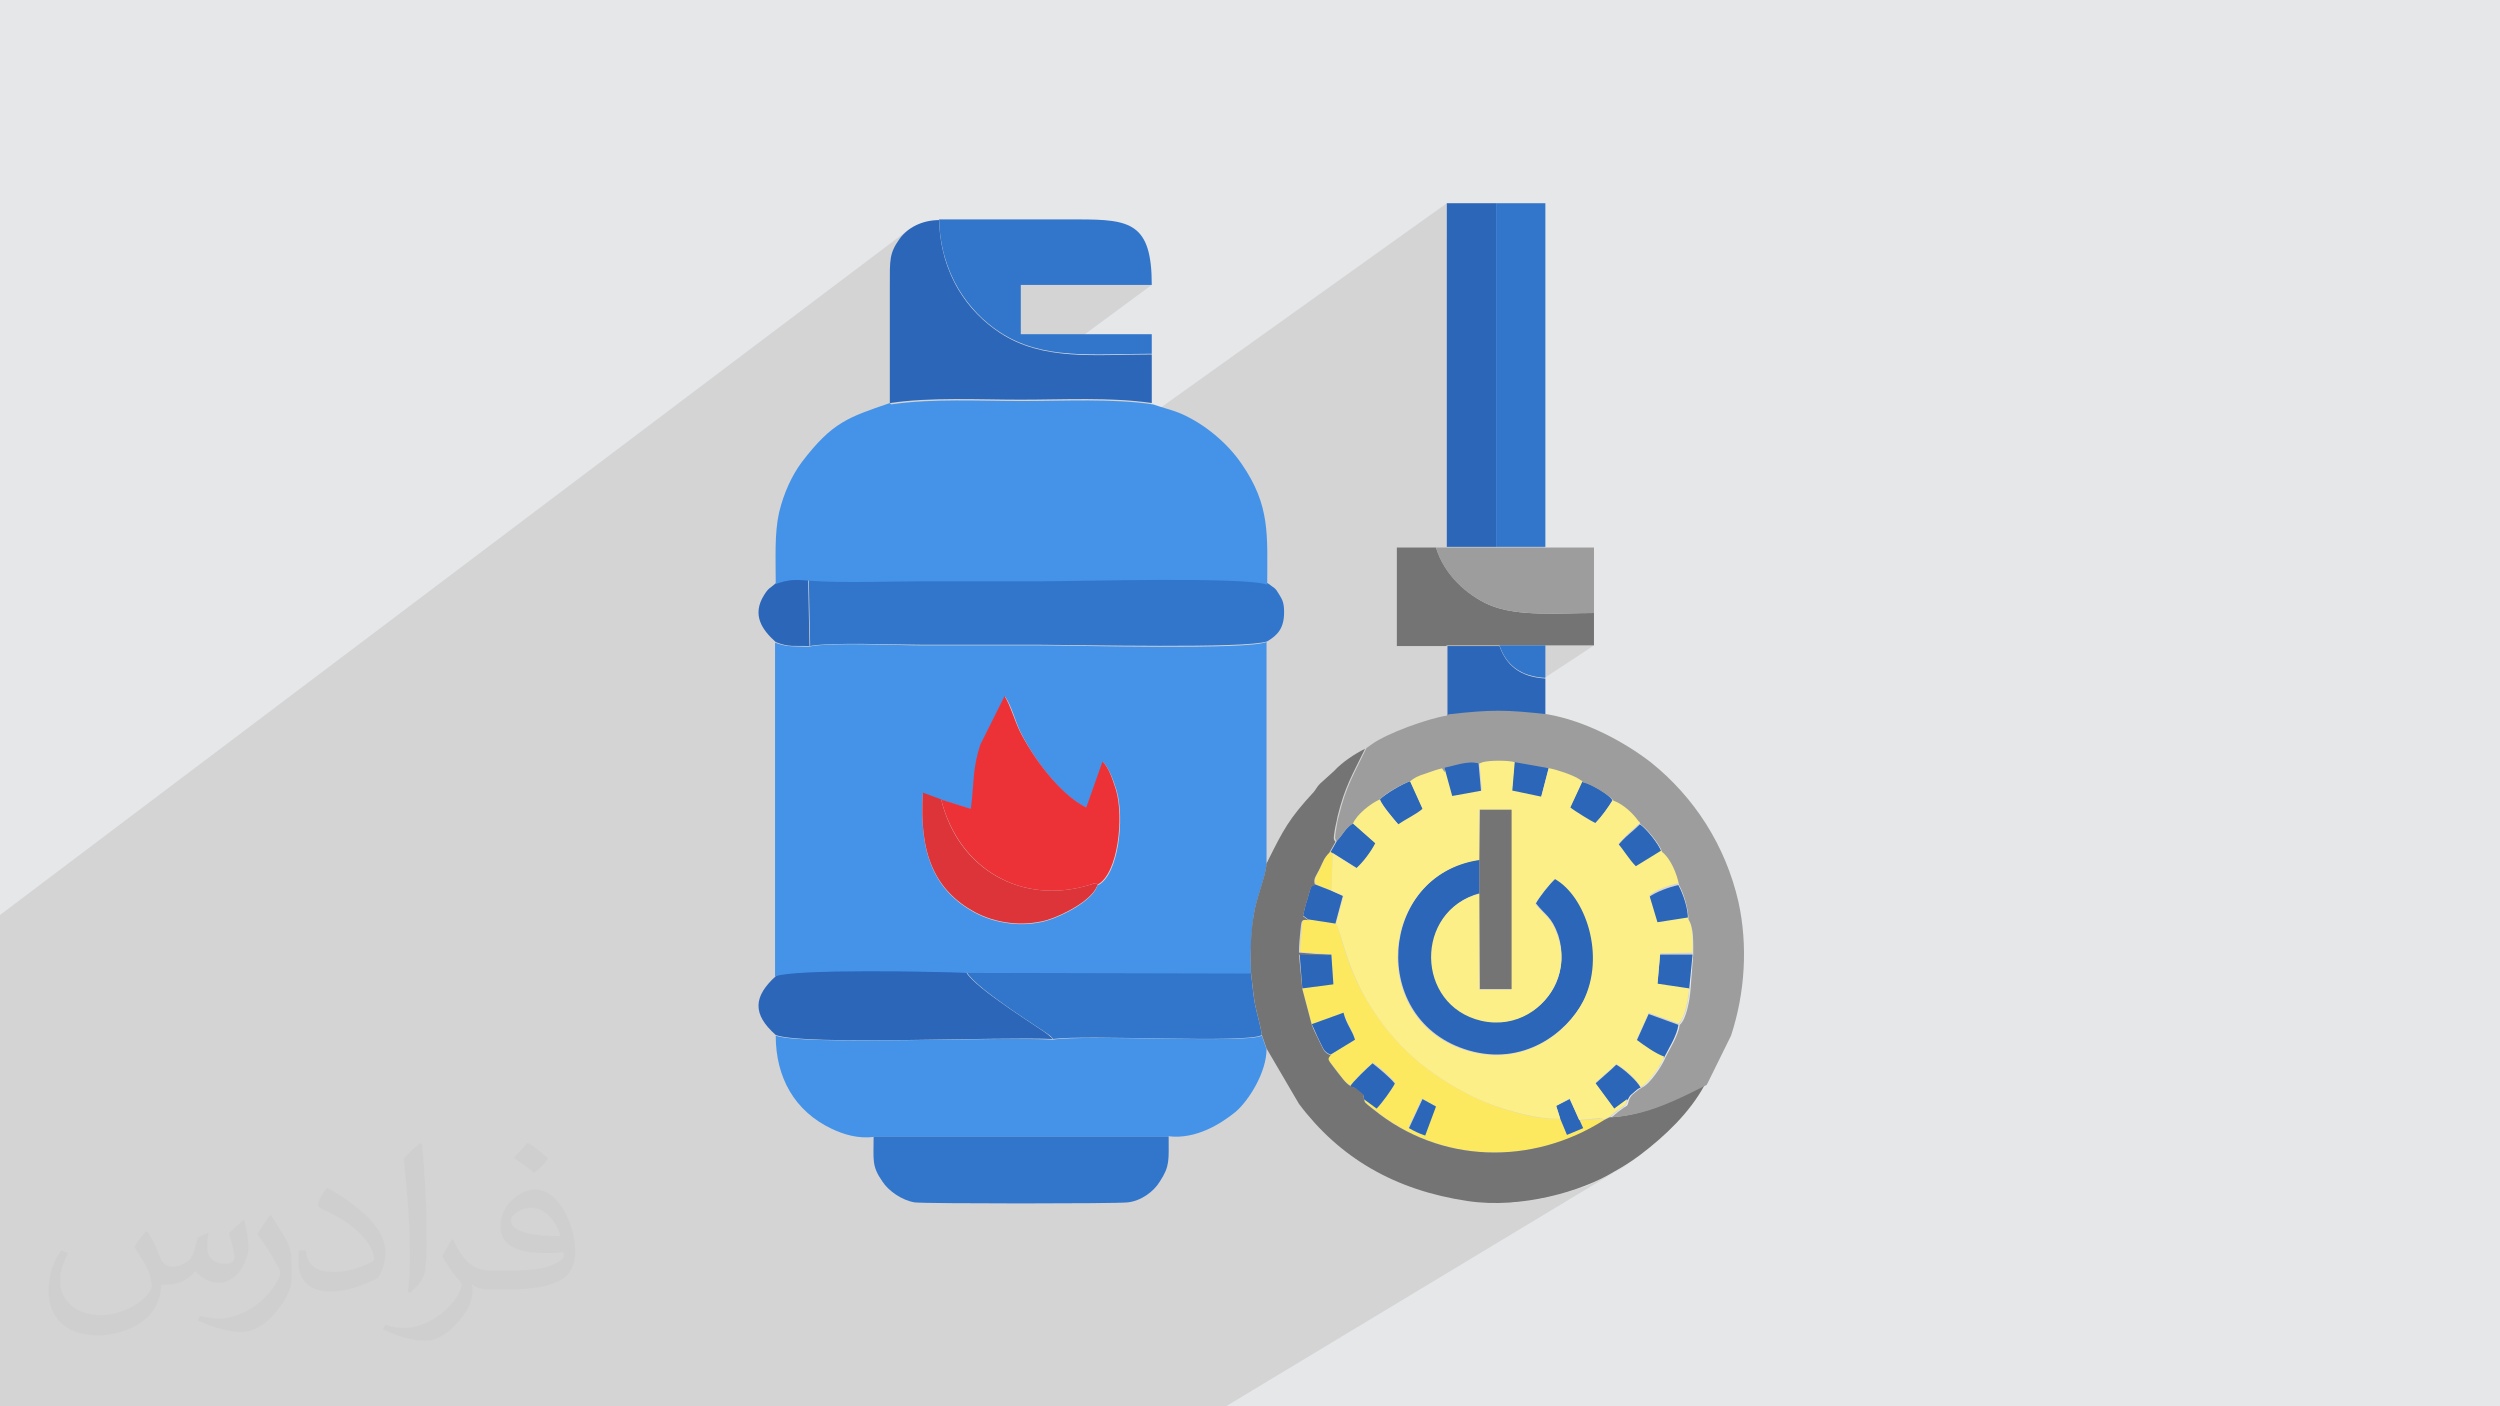 <?xml version="1.0" encoding="UTF-8"?>
<!DOCTYPE svg PUBLIC "-//W3C//DTD SVG 1.1//EN" "http://www.w3.org/Graphics/SVG/1.1/DTD/svg11.dtd">
<!-- Creator: CorelDRAW 2017 -->
<svg xmlns="http://www.w3.org/2000/svg" xml:space="preserve" width="3.703in" height="2.083in" version="1.1" style="shape-rendering:geometricPrecision; text-rendering:geometricPrecision; image-rendering:optimizeQuality; fill-rule:evenodd; clip-rule:evenodd"
viewBox="0 0 3703 2083"
 xmlns:xlink="http://www.w3.org/1999/xlink"
 xmlns:dc="http://purl.org/dc/elements/1.1/"
 xmlns:cc="http://creativecommons.org/ns#"
 xmlns:rdf="http://www.w3.org/1999/02/22-rdf-syntax-ns#"
 xmlns:svg="http://www.w3.org/2000/svg"
 xmlns:sodipodi="http://sodipodi.sourceforge.net/DTD/sodipodi-0.dtd"
 xmlns:inkscape="http://www.inkscape.org/namespaces/inkscape"
 inkscape:version="0.91 r13725"
 sodipodi:docname="CSS3.svg"
 enable-background="new 0 0 512 512">
 <defs>
  <style type="text/css">
   <![CDATA[
    .fil10 {fill:#ED3237}
    .fil11 {fill:#DC3438}
    .fil5 {fill:#2B66B9}
    .fil6 {fill:#3276CC}
    .fil7 {fill:#4593E8}
    .fil3 {fill:#747474}
    .fil9 {fill:#9C9D9C}
    .fil0 {fill:#E6E7E8}
    .fil4 {fill:#FCE95F}
    .fil8 {fill:#FCEF88}
    .fil2 {fill:#373435;fill-opacity:0.031}
    .fil1 {fill:#373435;fill-opacity:0.102}
   ]]>
  </style>
 </defs>
 <g id="Layer_x0020_1">
  <polygon class="fil0" points="-1,0 3704,0 3704,2083 -1,2083 "/>
  <polygon class="fil1" points="395,2083 394,2083 359,2083 334,2083 332,2083 304,2083 301,2083 269,2083 256,2083 232,2083 216,2083 216,2083 215,2083 206,2083 148,2083 105,2083 89,2083 61,2083 53,2083 -1,2083 -1,2067 -1,2032 -1,1946 -1,1923 -1,1878 -1,1837 -1,1834 -1,1819 -1,1817 -1,1778 -1,1757 -1,1726 -1,1703 -1,1699 -1,1692 -1,1667 -1,1606 -1,1584 -1,1569 -1,1561 -1,1547 -1,1541 -1,1412 -1,1374 -1,1359 -1,1356 1346,340 1343,342 1341,344 1338,347 1336,350 1333,353 1331,357 1328,360 1326,364 1324,368 1323,371 1322,375 1321,378 1321,379 1391,325 1391,333 1392,340 1393,348 1394,355 1395,362 1396,368 1398,375 1399,382 1401,388 1403,394 1406,400 1408,406 1411,412 1414,417 1416,423 1419,428 1423,433 1426,438 1429,443 1433,448 1436,452 1440,457 1444,461 1448,465 1451,468 1512,422 1706,422 1569,523 1572,523 1579,524 1586,525 1593,525 1600,526 1607,526 1615,526 1622,526 1629,526 1637,526 1644,526 1652,526 1659,526 1667,525 1675,525 1683,525 1691,525 1698,525 1706,525 1615,591 1616,591 1622,591 1629,591 1635,591 1641,591 1647,592 1653,592 1659,592 1665,593 1671,593 1677,593 1683,594 1689,594 1695,595 1701,596 1706,597 1339,860 1341,860 1346,860 1352,859 1357,859 1362,859 1362,859 2143,301 2143,353 2216,301 2216,810 2289,810 2182,882 2187,886 2194,889 2200,893 2207,896 2210,897 2215,899 2219,900 2223,901 2227,902 2232,903 2237,904 2241,905 2246,906 2251,906 2256,907 2261,907 2266,908 2271,908 2276,908 2281,908 2286,908 2291,908 2296,908 2302,908 2307,908 2312,908 2317,908 2322,908 2327,908 2332,908 2337,908 2342,908 2347,908 2352,908 2357,908 2361,908 2288,956 2289,956 2361,956 2288,1004 2289,1004 2213,1054 2216,1054 2220,1054 2224,1054 2227,1054 2231,1055 2235,1055 2240,1055 2244,1055 2248,1056 2253,1056 2257,1056 2262,1057 2267,1057 2272,1058 2277,1058 2283,1059 2289,1060 2183,1128 2184,1129 2187,1129 2190,1130 2195,1127 2197,1127 2200,1126 2203,1126 2206,1126 2209,1126 2212,1125 2216,1125 2219,1125 2223,1125 2226,1125 2230,1126 2233,1126 2236,1126 2238,1126 2241,1127 2243,1127 2294,1137 2296,1137 2299,1138 2301,1138 2304,1139 2307,1140 2310,1141 2313,1142 2317,1143 2320,1144 2323,1145 2326,1147 2329,1148 2331,1149 2334,1150 2336,1151 2338,1153 2339,1153 2340,1154 2341,1154 2341,1155 2342,1155 2342,1156 2343,1156 2344,1157 2346,1158 2349,1159 2351,1160 2355,1161 2358,1163 2361,1165 2365,1166 2368,1168 2371,1171 2375,1173 2378,1175 2381,1177 2383,1179 2385,1181 2387,1183 2388,1185 2394,1187 2399,1190 2404,1193 2409,1197 2413,1201 2417,1205 2421,1210 2425,1214 2426,1216 2426,1216 2427,1216 2427,1217 2428,1218 2429,1221 2433,1224 2437,1228 2442,1233 2447,1239 2451,1245 2455,1251 2458,1257 2461,1262 2463,1264 2465,1266 2467,1269 2469,1271 2471,1274 2473,1277 2475,1280 2477,1284 2478,1287 2480,1290 2481,1294 2482,1298 2483,1301 2485,1305 2485,1308 2486,1311 2487,1314 2489,1316 2490,1319 2491,1322 2492,1325 2494,1329 2495,1332 2496,1336 2497,1339 2498,1343 2498,1346 2499,1349 2499,1353 2500,1356 2500,1359 2500,1362 2501,1364 2502,1367 2503,1370 2504,1373 2505,1376 2505,1379 2506,1382 2506,1386 2507,1390 2507,1393 2507,1397 2507,1400 2507,1404 2507,1407 2507,1411 2507,1414 2502,1465 2502,1468 2502,1471 2502,1475 2501,1478 2500,1482 2500,1486 2499,1490 2498,1494 2497,1497 2496,1501 2494,1505 2493,1508 2491,1511 2490,1514 2488,1516 2486,1518 2486,1521 2485,1524 2484,1527 2483,1530 2482,1533 2480,1536 2479,1540 2477,1543 2476,1546 2474,1549 2472,1552 2471,1555 2469,1558 2468,1561 2466,1563 2465,1566 2464,1568 2463,1571 2461,1573 2460,1577 2458,1580 2455,1583 2453,1587 2451,1590 2448,1594 2445,1597 2443,1600 2440,1603 2437,1606 2435,1608 2432,1610 2423,1615 2422,1616 2420,1618 2418,1620 2417,1621 2415,1622 2414,1623 2414,1624 2413,1625 2412,1627 2411,1629 2410,1632 2409,1635 2408,1636 2407,1638 2406,1638 2405,1640 2403,1641 2400,1643 2397,1645 2395,1647 2393,1648 2391,1650 2389,1651 2388,1653 2386,1654 2384,1656 2389,1655 2394,1655 2399,1654 2404,1654 2409,1653 2414,1652 2419,1651 2423,1650 2428,1649 2433,1647 2437,1646 2442,1644 2447,1643 2451,1641 2455,1640 2460,1638 2464,1636 2469,1634 2473,1633 2477,1631 2481,1629 2485,1627 2490,1625 2494,1623 2498,1621 2502,1619 2506,1617 2510,1615 2514,1613 2517,1612 2526,1606 2526,1606 2526,1606 2519,1611 2521,1610 2525,1608 2239,1781 2243,1781 2251,1780 2258,1779 2266,1778 2273,1777 2281,1776 2288,1774 2295,1773 2302,1771 2309,1769 2316,1767 2323,1765 2330,1763 2336,1761 2343,1759 2349,1757 2355,1754 2360,1752 2366,1749 2371,1747 2376,1744 2381,1742 2386,1739 2390,1737 2396,1734 2401,1731 2406,1728 2410,1725 1816,2083 1816,2083 1741,2083 1740,2083 1739,2083 1682,2083 1681,2083 1677,2083 1676,2083 1669,2083 1668,2083 1666,2083 1663,2083 1661,2083 1657,2083 1656,2083 1656,2083 1655,2083 1647,2083 1619,2083 1614,2083 1584,2083 1583,2083 1580,2083 1570,2083 1565,2083 1542,2083 1501,2083 1499,2083 1462,2083 1448,2083 1448,2083 1428,2083 1418,2083 1410,2083 1384,2083 1381,2083 1374,2083 1344,2083 1333,2083 1333,2083 1332,2083 1331,2083 1314,2083 1304,2083 1303,2083 1293,2083 1282,2083 1258,2083 1257,2083 1248,2083 1244,2083 1243,2083 1228,2083 1214,2083 1212,2083 1202,2083 1201,2083 1197,2083 1190,2083 1164,2083 1163,2083 1150,2083 1150,2083 1144,2083 1104,2083 1101,2083 1091,2083 1077,2083 1075,2083 1075,2083 1075,2083 1067,2083 1067,2083 1062,2083 1056,2083 1046,2083 1015,2083 1011,2083 1005,2083 999,2083 997,2083 988,2083 966,2083 949,2083 936,2083 934,2083 934,2083 913,2083 910,2083 897,2083 889,2083 888,2083 887,2083 885,2083 874,2083 873,2083 863,2083 842,2083 838,2083 836,2083 829,2083 829,2083 826,2083 822,2083 813,2083 799,2083 798,2083 795,2083 786,2083 783,2083 777,2083 769,2083 765,2083 764,2083 760,2083 754,2083 753,2083 752,2083 744,2083 737,2083 734,2083 733,2083 728,2083 725,2083 723,2083 718,2083 715,2083 705,2083 703,2083 695,2083 693,2083 689,2083 684,2083 682,2083 679,2083 678,2083 677,2083 675,2083 673,2083 672,2083 657,2083 656,2083 653,2083 651,2083 650,2083 650,2083 607,2083 596,2083 586,2083 586,2083 571,2083 564,2083 557,2083 555,2083 553,2083 553,2083 553,2083 526,2083 486,2083 472,2083 470,2083 469,2083 468,2083 458,2083 434,2083 "/>
  <path class="fil2" d="M219 1825c7,11 12,21 16,32 3,7 5,19 21,19 5,0 11,-1 17,-5 7,-3 12,-9 14,-17l6 -21 15 -7 1 1c-2,8 -2,15 -2,21 0,18 15,24 27,24 7,0 13,-3 13,-10 0,-8 -4,-22 -8,-35 7,-7 14,-14 22,-20l1 1c4,15 6,30 6,40 0,10 -4,20 -8,27 -7,14 -20,25 -36,25 -12,0 -25,-6 -34,-17l-1 0c-9,11 -22,20 -43,20l-7 0c-1,14 -4,24 -9,33 -13,25 -50,42 -85,42 -49,0 -73,-28 -73,-66 0,-23 7,-45 19,-60l10 4c-7,14 -12,27 -12,40 0,35 29,52 61,52 30,0 68,-20 75,-42 -2,-25 -12,-36 -26,-59 4,-7 10,-15 17,-23l1 0 0 0 2 1zm563 -132c10,6 20,14 30,23 -6,8 -12,15 -21,21 -10,-8 -20,-15 -30,-22 7,-8 14,-15 20,-22l1 0zm5 96c-17,0 -30,11 -30,19 0,17 33,23 73,23 -5,-20 -22,-42 -43,-42zm-37 93c22,0 41,-1 55,-4 16,-4 30,-12 30,-18 0,-2 0,-3 -1,-5 -9,1 -19,1 -29,1 -29,0 -52,-7 -60,-23 -2,-4 -4,-10 -4,-15 0,-16 7,-32 19,-42 10,-9 21,-14 33,-14 20,0 37,17 48,42 6,14 11,30 11,51 0,14 -4,25 -12,34 -16,15 -45,21 -90,21l-20 0 0 0 -5 0c-11,0 -19,-2 -25,-7l-1 0c0,2 1,5 1,7 0,10 -3,23 -10,33 -20,30 -42,43 -60,43 -19,0 -42,-7 -63,-17l4 -7c7,3 16,5 29,5 34,0 78,-33 84,-64 -1,-3 -3,-6 -7,-10 -10,-12 -16,-22 -22,-32 5,-10 10,-18 14,-25l2 0c14,29 28,46 57,46l4 0 0 0 21 0 0 0 -3 0zm-146 31c2,-14 3,-29 3,-43l0 -21c0,-39 -5,-96 -9,-133 7,-8 17,-17 25,-23l2 1c5,47 7,101 7,151 0,13 -1,26 -2,35 -1,12 -8,21 -22,35l-3 -1 0 0 -1 -1zm-151 -62c1,18 10,33 41,33 20,0 36,-5 55,-14 3,-2 5,-3 5,-5 0,-12 -9,-27 -24,-41 -14,-13 -34,-25 -51,-32 -6,-3 -8,-5 -8,-8 0,-5 7,-17 13,-24l2 0c20,11 43,27 60,44 15,16 25,33 25,51 0,13 -4,26 -11,38 -22,11 -46,20 -70,20 -29,0 -48,-13 -48,-45 0,-3 0,-9 1,-16l10 0 0 0 0 -1zm-52 -52l18 29c7,11 13,22 13,41l0 24c0,19 -12,39 -32,60 -15,14 -29,20 -42,20 -19,0 -40,-6 -65,-17l3 -7c8,2 17,4 28,4 35,0 72,-26 88,-58 2,-4 3,-7 3,-9 0,-4 -2,-8 -4,-11 -9,-17 -19,-33 -30,-47 6,-9 12,-18 18,-27l2 0 0 0 0 -2z"/>
  <sodipodi:namedview id="base" pagecolor="#ffffff" bordercolor="#666666" borderopacity="1.0" inkscape:pageopacity="0.0" inkscape:pageshadow="2" inkscape:zoom="0.35" inkscape:cx="181.367" inkscape:cy="256" inkscape:document-units="px" inkscape:current-layer="layer1" showgrid="false" fit-margin-top="0" fit-margin-left="0" fit-margin-right="0" fit-margin-bottom="0" inkscape:window-width="1366" inkscape:window-height="704" inkscape:window-x="0" inkscape:window-y="27" inkscape:window-maximized="1"/>
  <g id="_2274969156352">
   <g>
    <path class="fil3" d="M2143 956l77 0 68 0 73 0 0 -48c-49,0 -113,6 -155,-12 -34,-15 -67,-46 -79,-85l-58 0 0 146 73 0z"/>
    <polygon class="fil3" points="2191,1274 2191,1323 2192,1465 2240,1465 2240,1199 2192,1199 "/>
   </g>
   <g>
    <path class="fil4" d="M2106 1627l20 11 -16 43c-10,-2 -18,-7 -24,-11l20 -43zm-134 -213l3 43 -46 7 14 53 47 -17c5,17 14,26 17,40l-36 22c-6,7 -5,6 10,25 5,7 12,17 20,21 3,-7 26,-29 33,-34 9,6 25,20 33,30 -4,8 -19,29 -27,37l-19 -14c2,8 0,5 14,16 99,81 235,84 342,16 -7,-3 -5,-2 -16,-1 -7,0 -14,1 -21,2l5 11 -24 10 -10 -24c-37,3 -97,-17 -126,-31 -70,-34 -122,-78 -162,-147 -31,-53 -37,-100 -44,-111l-39 -6c-12,-2 -11,2 -12,17 -1,10 -2,21 -2,31l47 4z"/>
    <path class="fil4" d="M1949 1310l23 9 2 -55 -4 -2c-9,8 -9,12 -14,23 -5,11 -11,17 -7,25z"/>
   </g>
   <g>
    <path class="fil5" d="M1318 597c61,-9 131,-5 194,-5 63,0 133,-4 194,5l0 -72c-85,0 -161,10 -225,-32 -47,-31 -88,-86 -90,-167 -26,0 -47,12 -58,27 -16,22 -15,32 -15,70 0,58 0,116 0,174z"/>
    <polygon class="fil5" points="2143,810 2216,810 2216,301 2143,301 "/>
    <path class="fil5" d="M1149 1446c-33,30 -35,56 0,87 41,16 336,2 410,6 -3,-4 -2,-2 -6,-6 -9,-8 -108,-68 -122,-93 -48,-2 -253,-6 -283,5z"/>
    <path class="fil5" d="M2191 1323l0 -50c-149,23 -165,240 -15,283 80,23 144,-25 170,-74 35,-68 3,-156 -42,-181 -8,8 -23,26 -29,37 14,18 23,19 33,47 8,25 6,50 -3,71 -15,34 -57,67 -110,55 -98,-23 -98,-163 -3,-188z"/>
    <path class="fil5" d="M2143 1060c62,-7 83,-7 146,0l0 -55c-38,-2 -58,-20 -68,-48l-77 0 0 104z"/>
    <path class="fil5" d="M1149 864c-9,8 -10,6 -17,17 -19,30 -3,52 17,70 20,8 27,5 50,6l-2 -98c-22,-2 -31,-1 -48,5z"/>
    <path class="fil5" d="M2465 1566c6,-12 19,-32 21,-48l-44 -16 -18 40c12,9 29,21 41,25z"/>
    <path class="fil5" d="M1980 1246l-9 16 4 2 35 22c10,-9 22,-24 28,-37l-34 -30c-12,8 -15,18 -24,26z"/>
    <path class="fil5" d="M2500 1362c1,-15 -7,-38 -14,-51 -14,3 -33,10 -44,18l12 40 45 -7z"/>
    <path class="fil5" d="M2044 1184c3,9 21,30 28,38 10,-7 27,-15 36,-23l-19 -42c-12,4 -37,19 -45,27z"/>
    <path class="fil5" d="M2388 1185c-5,-9 -34,-26 -45,-27l-19 41c5,5 32,21 37,23 9,-9 21,-26 27,-36z"/>
    <path class="fil5" d="M1939 1362l39 6 11 -41 -18 -8 -23 -9c-6,3 -5,-2 -11,20 -3,9 -5,17 -7,26l8 6z"/>
    <path class="fil5" d="M2139 1143l11 40 44 -8 -4 -45c-16,-5 -35,3 -51,6l0 7z"/>
    <path class="fil5" d="M1943 1517c4,8 7,16 11,24 6,11 6,17 17,21l36 -22c-4,-14 -13,-23 -17,-40l-47 17z"/>
    <path class="fil5" d="M2461 1262c-4,-12 -23,-35 -32,-41 -12,12 -22,18 -33,32 8,9 17,23 26,33l39 -24z"/>
    <path class="fil5" d="M2001 1610c7,2 4,0 12,7 11,10 5,3 7,11l19 14c8,-8 23,-29 27,-37 -7,-9 -24,-23 -33,-30 -7,6 -30,28 -33,34z"/>
    <polygon class="fil5" points="2502,1465 2507,1414 2459,1414 2455,1459 "/>
    <polygon class="fil5" points="2294,1137 2243,1127 2239,1174 2282,1183 "/>
    <path class="fil5" d="M2411 1629c3,-6 3,-6 9,-11 6,-5 5,-5 10,-7 -4,-9 -25,-28 -36,-34 -10,10 -19,17 -31,28l28 38 19 -14z"/>
    <polygon class="fil5" points="1929,1464 1975,1458 1972,1414 1925,1413 "/>
    <path class="fil5" d="M2087 1671c7,4 15,8 24,11l16 -43 -20 -11 -20 43z"/>
    <polygon class="fil5" points="2311,1657 2321,1681 2345,1671 2340,1660 2325,1628 2305,1638 "/>
   </g>
   <g>
    <path class="fil6" d="M1199 957c28,-6 132,-2 168,-2 58,0 115,0 173,0 56,0 306,6 337,-5 15,-9 25,-19 25,-43 0,-13 -2,-18 -7,-26 -7,-12 -7,-9 -17,-17 -34,-12 -278,-5 -337,-5 -58,0 -115,0 -173,0 -54,0 -117,3 -170,-1l2 98z"/>
    <path class="fil6" d="M1731 1683l-437 0c0,36 -3,44 13,67 9,14 29,28 48,31 17,2 298,2 315,0 20,-2 39,-16 48,-31 15,-23 13,-31 13,-67z"/>
    <path class="fil6" d="M1706 525l0 -30 -194 0 0 -73 194 0c0,-92 -32,-97 -109,-97 -69,0 -138,0 -206,0 2,81 44,137 90,167 64,42 140,32 225,32z"/>
    <polygon class="fil6" points="2216,810 2289,810 2289,301 2216,301 "/>
    <path class="fil6" d="M1559 1539c50,-7 291,7 310,-6 -2,-15 -7,-30 -10,-45 -3,-16 -4,-30 -6,-47l-421 -1c14,25 113,86 122,93 4,3 2,2 6,6z"/>
    <path class="fil6" d="M2289 1004l0 -48 -68 0c10,29 31,46 68,48z"/>
   </g>
   <g>
    <path class="fil7" d="M1626 1310c-5,23 -52,47 -76,54 -36,10 -76,4 -106,-12 -59,-32 -83,-86 -77,-177l27 10 45 14c5,-38 2,-58 14,-95l36 -72c10,15 14,34 22,51 20,41 60,96 99,114l24 -68c9,9 16,29 20,42 12,41 3,124 -27,140zm-477 136c30,-11 235,-7 283,-5l421 1c-1,-30 0,-57 4,-86 4,-26 17,-55 19,-75l0 -330c-30,12 -280,5 -337,5 -58,0 -115,0 -173,0 -36,0 -140,-5 -168,2 -24,-1 -30,1 -50,-6l0 495z"/>
    <path class="fil7" d="M1318 597c-61,21 -85,28 -130,87 -15,20 -27,46 -34,75 -7,31 -5,67 -5,106 17,-6 27,-7 48,-5 52,4 116,1 170,1 58,0 115,0 173,0 59,0 303,-7 337,5 0,-73 5,-117 -38,-179 -21,-31 -55,-59 -89,-74 -14,-6 -28,-9 -42,-14 -61,-9 -131,-5 -194,-5 -63,0 -133,-4 -194,5z"/>
    <path class="fil7" d="M1294 1683l437 0c41,5 78,-19 99,-36 20,-17 46,-59 46,-93l-7 -20c-20,12 -260,-2 -310,6 -75,-5 -370,9 -410,-6 0,62 28,112 83,138 17,8 38,15 63,12z"/>
   </g>
   <path class="fil8" d="M2191 1274l0 -75 48 0 0 267 -48 0 0 -142c-96,25 -95,165 3,188 53,12 95,-20 110,-55 10,-21 12,-46 3,-71 -9,-28 -19,-29 -33,-47 6,-11 20,-29 29,-37 45,25 76,113 42,181 -25,49 -89,97 -170,74 -150,-43 -134,-260 15,-283zm-52 -131l-4 -6c-8,3 -16,5 -25,8 -10,4 -16,6 -22,11l19 42c-9,8 -26,16 -36,23 -7,-8 -25,-29 -28,-38 -14,6 -35,23 -40,36l34 30c-6,12 -18,28 -28,37l-35 -22 -2 55 18 8 -11 41c7,11 14,58 44,111 40,69 92,113 162,147 29,14 89,33 126,31l-6 -19 20 -11 14 32c7,-1 14,-1 21,-2 10,-1 9,-2 16,1l8 -4c4,-4 10,-8 15,-12 9,-7 8,-3 11,-14l-19 14 -28 -38c11,-11 20,-17 31,-28 10,5 32,24 36,34 12,-5 31,-34 35,-45 -12,-4 -29,-16 -41,-25l18 -40 44 16c10,-8 15,-39 16,-52l-47 -7 4 -45 48 -1c0,-17 1,-40 -7,-52l-45 7 -12 -40c10,-8 29,-15 44,-18 -4,-17 -13,-40 -25,-49l-39 24c-10,-10 -18,-24 -26,-33 12,-14 21,-21 33,-32 -5,-9 0,-1 -4,-6 -9,-12 -23,-24 -36,-29 -6,11 -18,27 -27,36 -5,-2 -31,-18 -37,-23l19 -41c-3,-3 -2,-2 -6,-5 -9,-6 -33,-14 -44,-16l-12 46 -43 -9 4 -47c-9,-3 -37,-3 -48,0l-5 2 4 45 -44 8 -11 -40z"/>
   <path class="fil3" d="M1876 1280c-2,20 -15,49 -19,75 -5,29 -5,56 -4,86 2,16 3,30 6,47 3,15 8,30 10,45l7 20 48 82c60,80 142,128 250,144 80,12 170,-15 216,-43 16,-9 24,-14 39,-25 37,-28 74,-63 96,-104 -40,20 -87,45 -141,48l-8 4c-107,68 -243,65 -342,-16 -14,-11 -12,-9 -14,-16 -2,-9 4,-2 -7,-11 -8,-7 -5,-4 -12,-7 -8,-4 -15,-15 -20,-21 -14,-19 -16,-18 -10,-25 -11,-4 -11,-10 -17,-21 -4,-8 -8,-16 -11,-24l-14 -53 -5 -51 47 1 -47 -4c0,-11 1,-21 2,-31 2,-15 0,-19 12,-17l-8 -6c2,-9 4,-17 7,-26 6,-22 5,-17 11,-20 -4,-9 2,-14 7,-25 5,-10 6,-15 14,-23l9 -16c-3,-4 -3,-5 -1,-17 1,-7 3,-13 4,-20 11,-45 22,-62 41,-101 -16,8 -34,20 -46,33l-21 19c-4,4 -5,7 -9,12 -37,40 -45,56 -68,102 0,1 -2,3 -2,4l-2 4z"/>
   <path class="fil9" d="M2143 1060c-27,4 -89,26 -112,43l-7 5c-19,40 -30,56 -41,101 -2,7 -3,13 -4,20 -2,12 -2,13 1,17 8,-8 12,-19 24,-26 5,-13 26,-30 40,-36 8,-9 33,-23 45,-27 6,-5 12,-8 22,-11 8,-3 17,-6 25,-8l4 6 0 -7c16,-3 35,-11 51,-6l5 -2c11,-3 38,-3 48,0l51 9c11,2 35,10 44,16 4,3 3,1 6,5 11,2 39,19 45,27 14,5 28,18 36,29 4,6 0,-3 4,6 9,6 28,29 32,41 12,9 22,32 25,49 7,12 14,36 14,51 8,12 7,35 7,52l-4 52c-1,14 -6,44 -16,52 -2,16 -15,36 -21,48 -4,11 -23,40 -35,45 -5,3 -4,2 -10,7 -6,5 -6,5 -9,11 -3,12 -2,7 -11,14 -6,4 -11,9 -15,12 54,-3 101,-28 141,-48 0,-1 1,-2 1,-2l35 -71c21,-64 25,-134 11,-198 -19,-83 -65,-155 -130,-207 -39,-30 -96,-61 -153,-71 -63,-7 -83,-7 -146,0z"/>
   <path class="fil10" d="M1394 1184c26,104 120,157 219,127 10,-3 8,-4 13,-1 30,-16 39,-99 27,-140 -4,-12 -10,-33 -20,-42l-24 68c-39,-19 -79,-74 -99,-114 -8,-17 -13,-36 -22,-51l-36 72c-12,37 -9,57 -14,95l-45 -14z"/>
   <path class="fil9" d="M2361 908l0 -97 -73 0 -73 0 -73 0 -15 0c11,39 44,70 79,85 41,18 106,12 155,12z"/>
   <path class="fil11" d="M1626 1310c-5,-3 -2,-2 -13,1 -99,30 -194,-23 -219,-127l-27 -10c-6,91 18,145 77,177 30,16 69,22 106,12 24,-7 71,-31 76,-54z"/>
  </g>
 </g>
</svg>
